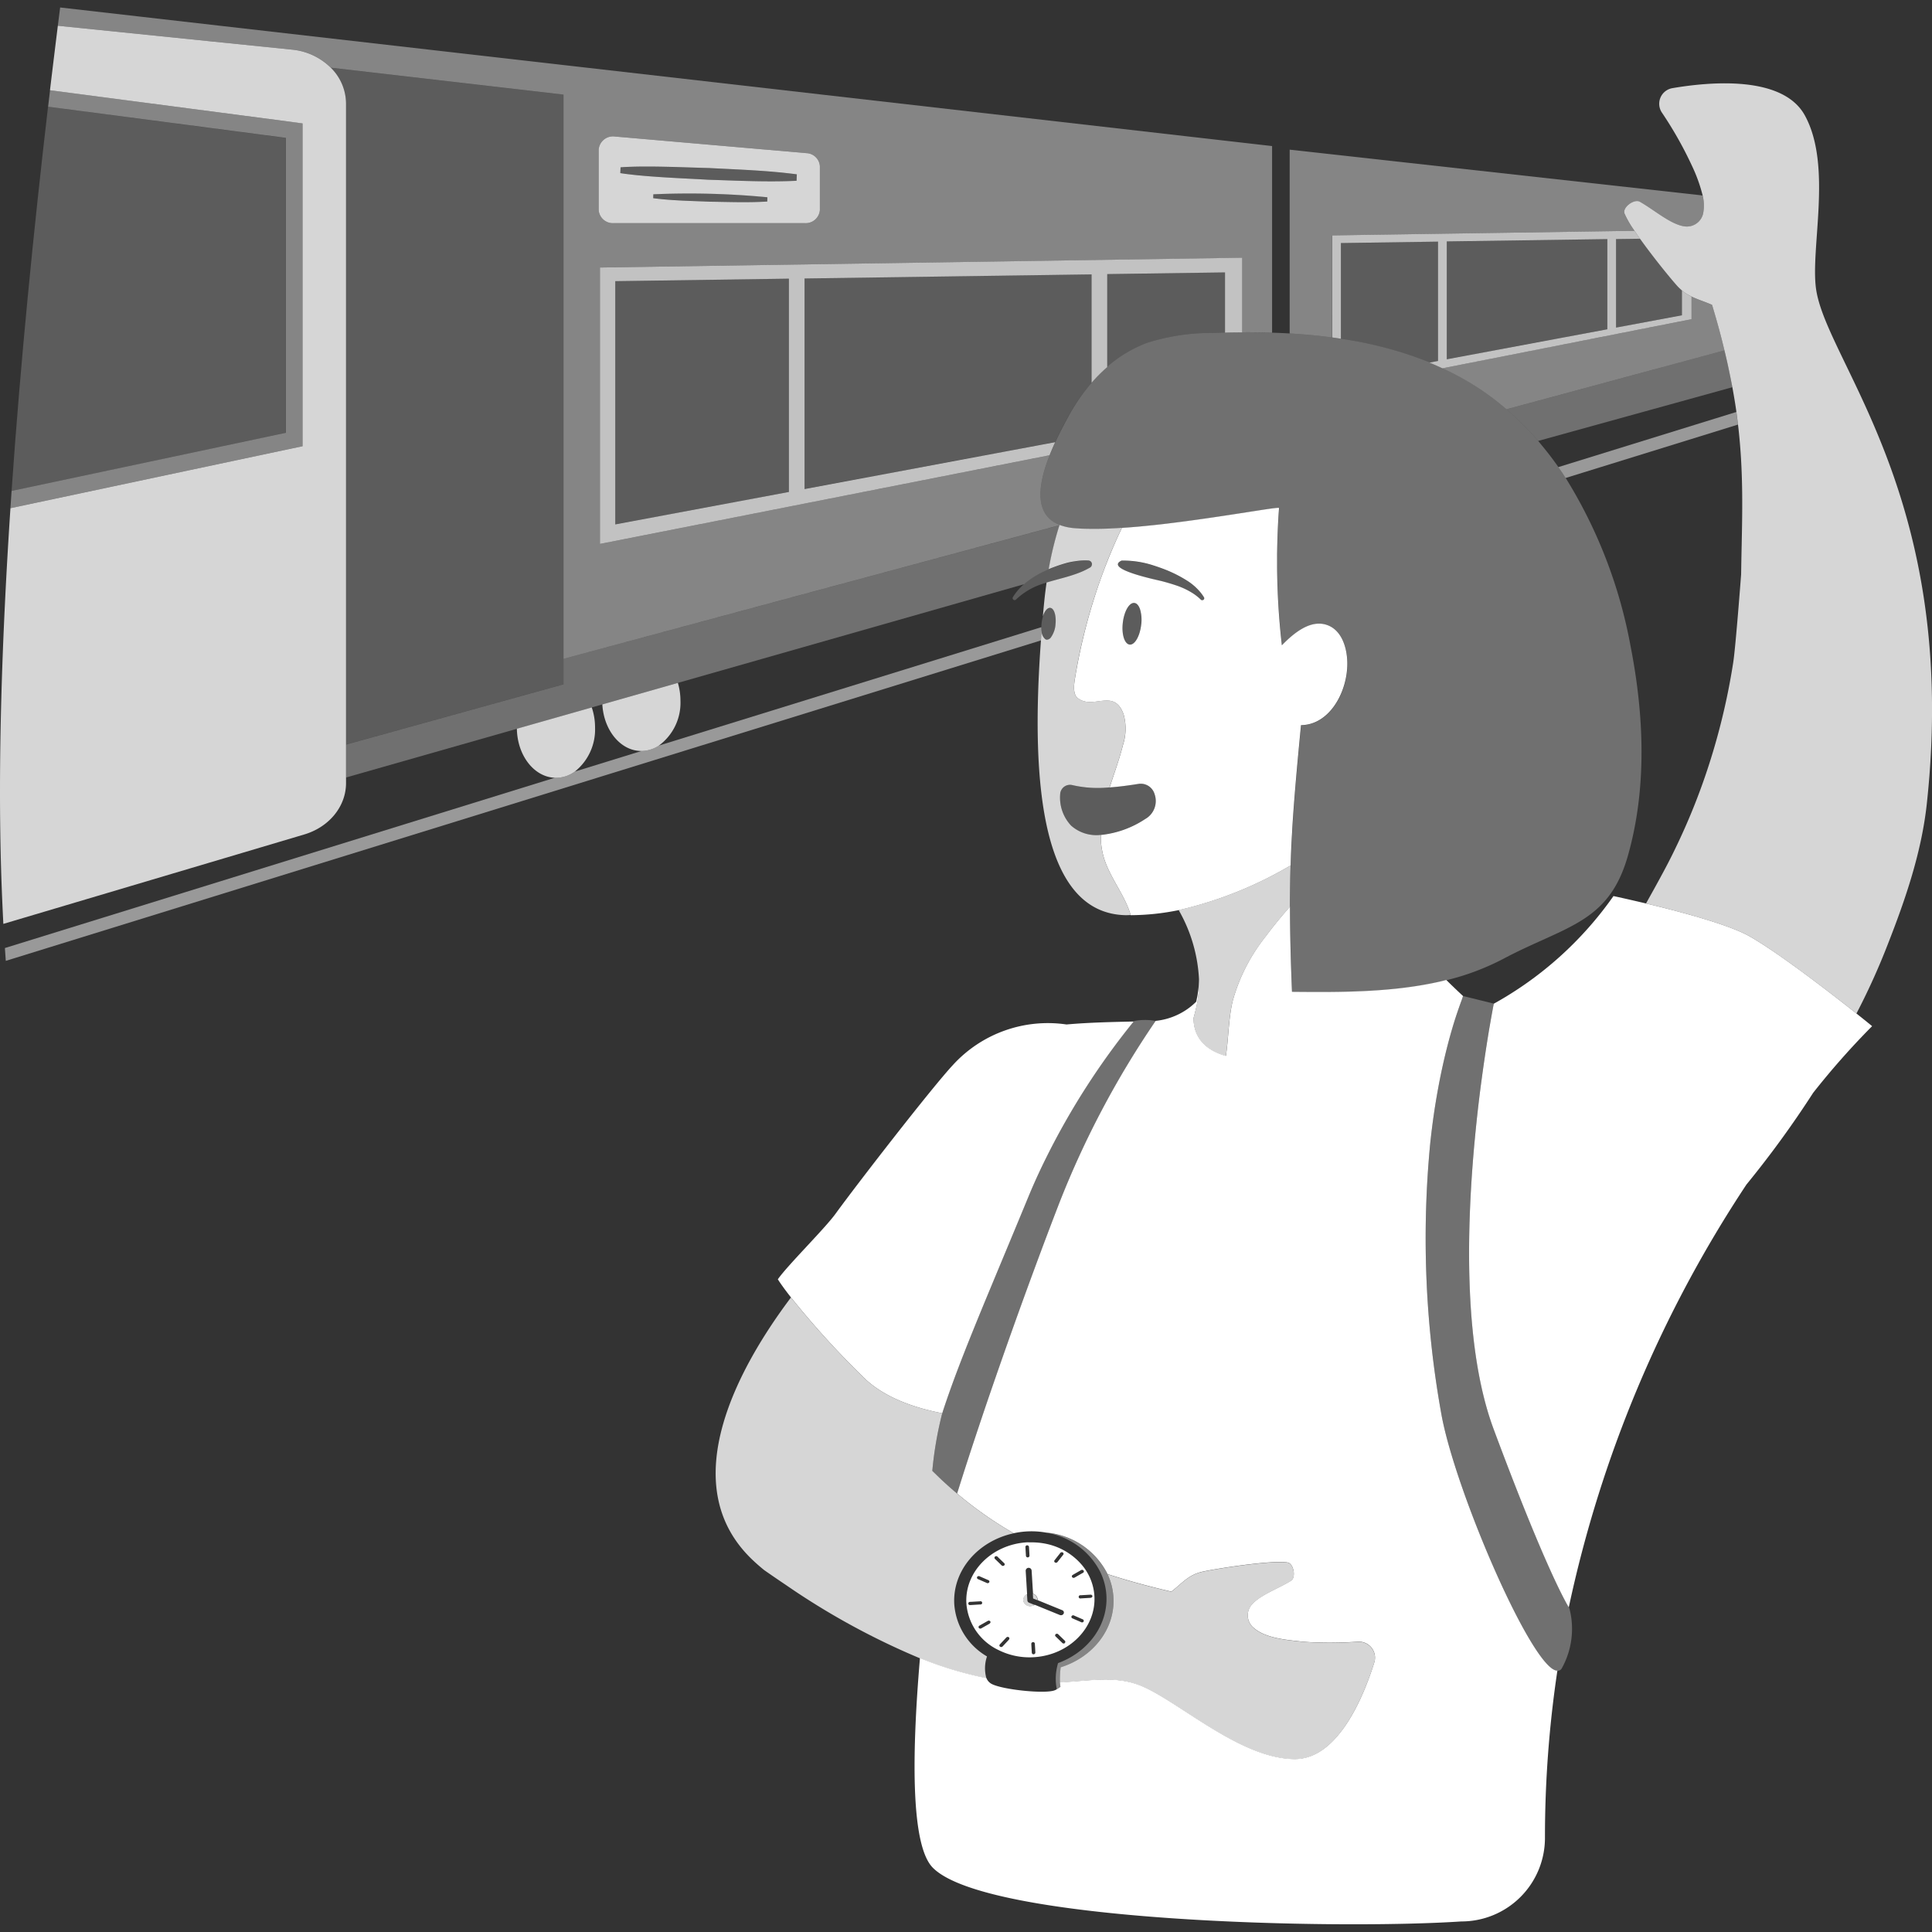 <svg viewBox="0 0 300 300" xmlns="http://www.w3.org/2000/svg"><rect x="0" y="0" width="300" height="300" fill="#333333" stroke="none"/><g fill="#fff"><path d="m 243.11 74.22 l 26.76 -8.29 c -.08 -.65 -.16 -1.29 -.25 -1.96 l -27.64 8.56 c .4 .56 .77 1.12 1.13 1.69 z" opacity=".5"/><path d="m 161.7 97.39 l -59.41 18.39 a 4.99 4.99 0 0 1 -2.67 .83 l -10.36 3.2 a 5.04 5.04 0 0 1 -2.94 .97 c -.06 0 -.12 -.01 -.17 -.01 l -85.39 26.44 q .07 1 .14 1.99 l 160.75 -49.76 c .03 -.46 .07 -.91 .1 -1.37 a 4.49 4.49 0 0 1 -.05 -.68 z" opacity=".5"/><path d="m 223.98 57.18 a 44.03 44.03 0 0 1 6.05 3.39 42.35 42.35 0 0 1 3.89 2.99 l 33.86 -9.15 c -.54 -2.22 -1.16 -4.56 -1.92 -7.06 -1.15 -.51 -2.2 -.81 -3.2 -1.3 v 3.51 z" opacity=".4"/><path d="m 206.87 36.55 l 46.93 -.71 a 15.35 15.35 0 0 1 -1.55 -2.68 c -.35 -.95 1.5 -2.32 2.39 -1.82 2.27 1.29 4.79 3.51 6.92 3.82 a 2.59 2.59 0 0 0 2.9 -1.99 6.59 6.59 0 0 0 -.07 -2.8 c -.12 -.02 -.24 -.04 -.36 -.06 l -63.77 -7.07 v 28.54 c 2.21 .13 4.42 .33 6.6 .62 z" opacity=".4"/><path d="m 91.89 109.85 l -11.63 3.31 c .07 4.15 2.67 7.49 5.89 7.61 .06 0 .12 .01 .17 .01 a 5.04 5.04 0 0 0 2.94 -.97 8.35 8.35 0 0 0 3.14 -6.83 9.7 9.7 0 0 0 -.51 -3.13 z" opacity=".8"/><path d="m 105.26 106.04 l -11.73 3.34 c .23 4.04 2.85 7.23 6.05 7.23 h .05 a 4.99 4.99 0 0 0 2.67 -.83 8.24 8.24 0 0 0 3.36 -6.98 9.74 9.74 0 0 0 -.4 -2.76 z" opacity=".8"/><path d="m 45.56 7.73 a 9.91 9.91 0 0 1 5.81 2.78 l 36.13 4.18 v 87.62 l 77.04 -20.76 .01 -.02 c -4.12 -1.6 -3.31 -6.42 -1.56 -10.84 l -69.83 13.77 v -42.92 l 99.73 -1.51 v 11.57 q 2.32 -.02 4.64 .06 v -28.98 l -188.19 -21.52 q -.18 1.41 -.36 2.84 z m 47.4 15.5 a 2.23 2.23 0 0 1 2.55 -2.03 l 29.71 2.58 a 2.17 2.17 0 0 1 2.09 2.04 v 6.78 a 2.2 2.2 0 0 1 -2.32 2.05 h -29.71 a 2.2 2.2 0 0 1 -2.32 -2.05 z" opacity=".4"/><path d="m 87.5 102.31 v 3.95 l -5.74 1.59 -28.03 7.77 v 5.11 l 26.53 -7.56 11.63 -3.32 1.64 -.47 11.73 -3.34 53.74 -15.32 a 13.81 13.81 0 0 1 3.86 -2.31 53.73 53.73 0 0 1 1.68 -6.85 z" opacity=".3"/><path d="m 51.36 10.51 a 7.85 7.85 0 0 1 2.37 5.55 v 99.55 l 28.03 -7.77 5.74 -1.59 v -91.56 z" opacity=".2"/><path d="m 51.36 10.51 a 9.91 9.91 0 0 0 -5.8 -2.78 l -36.58 -3.73 q -.61 4.92 -1.22 10.01 l 21.47 2.82 15.5 2.03 2.25 .3 v 50.13 l -2.05 .43 -15.7 3.33 -27.61 5.86 c -1.32 20.01 -1.97 39.54 -1.43 56.73 q .13 4 .33 7.82 l 46.64 -13.86 c 3.92 -1.13 6.57 -4.36 6.57 -8 v -105.54 a 7.85 7.85 0 0 0 -2.37 -5.55 z" opacity=".8"/><path d="m 29.23 19.43 l -4.14 -.54 -17.63 -2.32 c -2.22 19.02 -4.27 39.54 -5.66 59.66 l 27.43 -5.81 15.16 -3.22 v -45.78 z" opacity=".2"/><path d="m 44.73 18.86 l -15.5 -2.03 -21.46 -2.82 q -.15 1.28 -.3 2.56 l 17.63 2.31 4.14 .54 15.16 1.99 v 45.79 l -15.17 3.22 -27.43 5.81 q -.09 1.34 -.18 2.68 l 27.61 -5.86 15.7 -3.33 2.05 -.43 v -50.14 z" opacity=".4"/><path d="m 95.54 43.66 v 37.77 l 26.96 -5.04 v -33.12 z" opacity=".2"/><path d="m 169.5 59.44 v -16.85 l -44.57 .64 v 32.7 l 38.92 -7.28 c .67 -1.44 1.37 -2.78 1.95 -3.85 a 30.05 30.05 0 0 1 3.7 -5.36 z" opacity=".2"/><path d="m 178.22 53.21 a 32.91 32.91 0 0 1 9.96 -1.51 c .68 -.03 1.36 -.04 2.04 -.06 v -9.34 l -18.29 .26 v 14.44 a 19.88 19.88 0 0 1 6.29 -3.79 z" opacity=".2"/><path d="m 93.16 41.54 v 42.92 l 69.82 -13.77 c .27 -.69 .57 -1.37 .87 -2.03 l -38.92 7.28 v -32.7 l 44.57 -.64 v 16.84 a 24.81 24.81 0 0 1 2.43 -2.44 v -14.44 l 18.29 -.26 v 9.35 q 1.33 -.04 2.67 -.04 v -11.59 z m 29.34 34.85 l -26.96 5.04 v -37.77 l 26.96 -.39 z" opacity=".7"/><path d="m 223.28 56.05 v -18.53 l -15.08 .22 v 14.86 a 59.63 59.63 0 0 1 13.75 3.7 z" opacity=".2"/><path d="m 249.57 51.13 v -13.99 l -24.93 .36 v 18.29 z" opacity=".2"/><path d="m 261.17 48.96 v -3.87 a 6.95 6.95 0 0 1 -.73 -.7 c -1.1 -1.22 -3.77 -4.51 -5.78 -7.33 l -3.72 .05 v 13.77 z" opacity=".2"/><path d="m 261.17 45.09 v 3.87 l -10.23 1.91 v -13.75 l 3.72 -.05 c -.3 -.43 -.59 -.84 -.85 -1.23 l -46.93 .71 v 15.85 c .44 .06 .89 .13 1.33 .2 v -14.86 l 15.08 -.22 v 18.53 l -1.33 .25 q 1.02 .42 2.02 .89 l 38.68 -7.63 v -3.51 a 7.2 7.2 0 0 1 -1.49 -.96 z m -36.52 -7.6 l 24.93 -.36 v 14 l -24.93 4.66 z" opacity=".7"/><path d="m 95.28 34.65 h 29.71 a 2.2 2.2 0 0 0 2.32 -2.05 v -6.78 a 2.17 2.17 0 0 0 -2.09 -2.04 l -29.71 -2.58 a 2.23 2.23 0 0 0 -2.55 2.04 v 9.36 a 2.2 2.2 0 0 0 2.32 2.05 z m 23.86 -3.36 c -2.96 .19 -5.91 .07 -8.86 .03 -2.95 -.13 -5.9 -.16 -8.85 -.55 l .02 -.6 a 126.96 126.96 0 0 1 17.71 .46 z m -22.78 -5.31 c 3.97 -.28 9.68 .01 13.7 .11 4.56 .24 9.12 .38 13.67 .98 l -.04 1 c -4.58 .22 -9.14 -.02 -13.7 -.16 -4.03 -.24 -9.72 -.42 -13.67 -1.03 z" opacity=".8"/><path d="m 123.69 28.07 l .04 -1 c -4.55 -.6 -9.11 -.74 -13.67 -.98 -4.02 -.1 -9.74 -.39 -13.7 -.11 l -.04 .9 c 3.95 .61 9.63 .8 13.67 1.03 4.56 .14 9.12 .38 13.7 .16 z" opacity=".2"/><path d="m 101.45 30.16 l -.02 .6 c 2.94 .39 5.9 .42 8.85 .55 2.95 .05 5.9 .17 8.86 -.03 l .02 -.67 a 126.96 126.96 0 0 0 -17.71 -.45 z" opacity=".2"/><path d="m 268.45 57.35 q -.31 -1.44 -.67 -2.94 l -33.86 9.15 a 45.95 45.95 0 0 1 4.93 4.91 l 29.6 -8.19 .55 -.15 q -.25 -1.36 -.55 -2.78 z" opacity=".3"/><path d="m 183.47 141.21 c -.15 .03 -.29 .07 -.44 .1 .06 .1 .11 .21 .17 .32 a 23.94 23.94 0 0 1 2.98 10.43 17.15 17.15 0 0 1 -.45 4.46 c -.13 .55 -.27 1.09 -.41 1.62 .02 2.03 .9 4.7 5.03 5.85 .42 -2.83 .39 -5.73 1.05 -8.52 a 27.96 27.96 0 0 1 5.13 -10.03 q 1.77 -2.4 3.77 -4.62 c 0 -1.43 .02 -2.81 .04 -4.17 q .02 -1.14 .06 -2.27 a 61.11 61.11 0 0 1 -16.93 6.83 z" opacity=".8"/><path d="m 200.62 129.5 c .02 -.32 .03 -.64 .05 -.96 .29 -4.67 .74 -9.66 1.35 -15.94 4.42 -.04 7.19 -5.11 7.19 -9.54 0 -2.39 -.82 -5.14 -3.06 -5.98 -2.57 -.97 -5.19 1.15 -7.1 3.12 a 111.78 111.78 0 0 1 -.74 -12.12 c 0 -.68 0 -1.36 0 -2.03 .03 -2.39 .12 -4.78 .3 -7.16 .02 -.06 -.38 -.03 -1.09 .06 -1.03 .14 -2.74 .41 -4.87 .74 -3.29 .51 -7.58 1.16 -11.9 1.67 -.93 .11 -1.87 .21 -2.8 .3 -1.27 .13 -2.53 .23 -3.74 .31 -.79 1.65 -1.52 3.33 -2.2 5.03 q -1.17 2.93 -2.12 5.94 -.33 1.05 -.64 2.11 -.32 1.11 -.61 2.22 c -.69 2.65 -1.27 5.33 -1.71 8.04 -.14 .84 -.39 2.46 .42 3.09 2.43 1.89 5.64 -1.64 7.13 2.54 a 8.23 8.23 0 0 1 -.1 4.73 c -.56 2.24 -1.37 4.4 -2.07 6.6 1.41 -.1 2.91 -.3 4.48 -.55 a 2.24 2.24 0 0 1 2.49 1.58 3.21 3.21 0 0 1 -1.46 3.88 15.23 15.23 0 0 1 -6.88 2.47 c 0 .39 0 .77 .03 1.16 a 11.68 11.68 0 0 0 .45 2.4 c .95 3.12 3.3 5.86 4.16 8.9 a 37.67 37.67 0 0 0 7.46 -.79 c .15 -.03 .29 -.07 .44 -.1 a 61.11 61.11 0 0 0 16.93 -6.84 c .04 -1.63 .11 -3.24 .21 -4.88 z m -23.42 -32.47 c -.21 1.78 -1.01 3.16 -1.8 3.06 s -1.26 -1.61 -1.05 -3.39 a 6.89 6.89 0 0 1 .27 -1.29 c .35 -1.11 .94 -1.85 1.53 -1.78 .39 .04 .7 .44 .89 1.03 a 5.8 5.8 0 0 1 .16 2.37 z m 9.63 -3.87 a .3 .3 0 0 1 -.38 -.06 7.78 7.78 0 0 0 -1.22 -.97 11.76 11.76 0 0 0 -2.6 -1.23 c -.71 -.24 -1.43 -.45 -2.15 -.64 -.22 -.06 -1.01 -.23 -1.98 -.47 -2.55 -.64 -6.36 -1.78 -4.35 -2.74 a 14.99 14.99 0 0 1 4.89 .73 q 1.02 .32 2.03 .72 a 20.21 20.21 0 0 1 3.47 1.8 8.75 8.75 0 0 1 1.71 1.5 6.72 6.72 0 0 1 .69 .93 .3 .3 0 0 1 -.11 .44 z"/><path d="m 171.41 133.2 a 11.68 11.68 0 0 1 -.45 -2.4 c -.03 -.38 -.03 -.77 -.03 -1.16 a 5.91 5.91 0 0 1 -4.61 -1.44 6.36 6.36 0 0 1 -1.68 -5.05 1.53 1.53 0 0 1 1.91 -1.23 17.68 17.68 0 0 0 5.75 .34 c .7 -2.2 1.52 -4.36 2.07 -6.6 a 8.23 8.23 0 0 0 .1 -4.73 c -1.5 -4.18 -4.71 -.64 -7.13 -2.54 -.81 -.63 -.55 -2.24 -.42 -3.09 .44 -2.71 1.01 -5.39 1.71 -8.04 q .29 -1.11 .61 -2.22 .31 -1.06 .64 -2.11 .96 -3 2.12 -5.94 c .68 -1.7 1.42 -3.37 2.2 -5.03 a 57.73 57.73 0 0 1 -6.24 .13 c -.37 -.02 -.73 -.04 -1.07 -.07 a 8.49 8.49 0 0 1 -2.34 -.5 l -.03 .01 a 53.73 53.73 0 0 0 -1.68 6.85 24.65 24.65 0 0 1 2.87 -.99 c .44 -.11 .88 -.19 1.32 -.25 a 9.46 9.46 0 0 1 1.98 -.1 .58 .58 0 0 1 .55 .62 c 0 .01 -.01 .01 -.01 .02 a .59 .59 0 0 1 -.27 .44 12.18 12.18 0 0 1 -1.9 .89 c -1.58 .6 -3.26 .95 -4.87 1.45 -.13 .93 -.25 1.87 -.35 2.85 q -.12 1.22 -.23 2.42 c .27 -.84 .72 -1.39 1.16 -1.34 .56 .06 .9 1.07 .83 2.29 -.01 .1 -.01 .2 -.02 .3 a 4.01 4.01 0 0 1 -.69 1.96 .81 .81 0 0 1 -.68 .39 .54 .54 0 0 1 -.24 -.1 1.76 1.76 0 0 1 -.55 -1.17 c -.04 .46 -.07 .92 -.1 1.37 -1.69 22.86 .31 42.47 13.21 42.68 .24 0 .48 -.02 .72 -.02 -.86 -3.03 -3.21 -5.77 -4.16 -8.89 z" opacity=".8"/><path d="m 163.11 94.4 c -.44 -.05 -.89 .5 -1.16 1.34 a 5.27 5.27 0 0 0 -.21 1 5.7 5.7 0 0 0 -.03 .64 4.49 4.49 0 0 0 .05 .68 1.76 1.76 0 0 0 .55 1.17 .54 .54 0 0 0 .24 .1 .81 .81 0 0 0 .68 -.39 4.01 4.01 0 0 0 .68 -1.94 c .01 -.1 .02 -.2 .02 -.3 .08 -1.23 -.27 -2.23 -.82 -2.3 z" opacity=".2"/><path d="m 177.03 94.67 c -.19 -.6 -.5 -.99 -.89 -1.03 -.58 -.07 -1.17 .67 -1.53 1.78 a 6.89 6.89 0 0 0 -.27 1.29 c -.21 1.78 .27 3.3 1.05 3.39 s 1.59 -1.28 1.8 -3.06 a 5.8 5.8 0 0 0 -.16 -2.37 z" opacity=".2"/><path d="m 179.27 123.29 a 2.24 2.24 0 0 0 -2.49 -1.58 c -1.57 .25 -3.07 .45 -4.48 .55 a 17.68 17.68 0 0 1 -5.75 -.34 1.53 1.53 0 0 0 -1.91 1.23 6.36 6.36 0 0 0 1.68 5.05 5.91 5.91 0 0 0 4.61 1.44 15.23 15.23 0 0 0 6.88 -2.47 3.21 3.21 0 0 0 1.46 -3.88 z" opacity=".2"/><path d="m 186.94 92.75 a 6.72 6.72 0 0 0 -.69 -.93 8.75 8.75 0 0 0 -1.71 -1.5 20.21 20.21 0 0 0 -3.47 -1.8 q -1 -.41 -2.03 -.72 a 14.99 14.99 0 0 0 -4.89 -.73 c -2 .95 1.8 2.1 4.35 2.74 .97 .24 1.76 .41 1.98 .47 .72 .19 1.44 .39 2.15 .64 a 11.76 11.76 0 0 1 2.6 1.23 7.78 7.78 0 0 1 1.22 .97 .3 .3 0 0 0 .49 -.36 z" opacity=".2"/><path d="m 169.02 87.07 a 9.46 9.46 0 0 0 -1.98 .1 c -.44 .06 -.88 .15 -1.32 .25 a 24.65 24.65 0 0 0 -2.87 .99 13.81 13.81 0 0 0 -3.86 2.31 8.78 8.78 0 0 0 -1.73 2.04 .31 .31 0 0 0 .48 .36 10.73 10.73 0 0 1 4.78 -2.64 c 1.61 -.5 3.29 -.85 4.87 -1.45 a 12.18 12.18 0 0 0 1.9 -.89 .59 .59 0 0 0 .27 -.44 c 0 -.01 0 -.01 .01 -.02 a .58 .58 0 0 0 -.55 -.61 z" opacity=".2"/><path d="m 253.2 100.37 a 75.01 75.01 0 0 0 -10.08 -26.15 c -.37 -.57 -.74 -1.13 -1.13 -1.69 q -1.31 -1.87 -2.78 -3.62 c -.12 -.15 -.24 -.3 -.37 -.45 a 45.95 45.95 0 0 0 -4.93 -4.91 42.35 42.35 0 0 0 -3.89 -2.99 44.03 44.03 0 0 0 -6.05 -3.39 q -1 -.47 -2.02 -.89 a 59.63 59.63 0 0 0 -13.75 -3.68 c -.44 -.07 -.89 -.14 -1.33 -.2 -2.18 -.29 -4.39 -.49 -6.6 -.62 q -1.37 -.08 -2.75 -.12 -2.32 -.07 -4.64 -.06 -1.34 .01 -2.67 .04 c -.68 .02 -1.36 .04 -2.04 .06 a 32.91 32.91 0 0 0 -9.96 1.51 19.88 19.88 0 0 0 -6.3 3.79 24.81 24.81 0 0 0 -2.41 2.44 30.05 30.05 0 0 0 -3.69 5.38 c -.58 1.07 -1.28 2.4 -1.95 3.85 -.3 .66 -.6 1.34 -.87 2.03 -1.75 4.42 -2.56 9.24 1.56 10.84 l .02 .01 a 8.49 8.49 0 0 0 2.34 .5 c .34 .03 .7 .05 1.07 .07 a 57.73 57.73 0 0 0 6.24 -.13 c 1.22 -.08 2.47 -.19 3.74 -.31 .93 -.09 1.86 -.19 2.8 -.3 4.33 -.5 8.61 -1.16 11.91 -1.67 2.13 -.33 3.84 -.6 4.87 -.74 .72 -.09 1.12 -.12 1.09 -.06 -.18 2.38 -.28 4.77 -.3 7.16 -.01 .68 -.01 1.36 0 2.03 a 111.78 111.78 0 0 0 .74 12.12 c 1.91 -1.98 4.53 -4.09 7.1 -3.12 2.23 .84 3.05 3.6 3.06 5.98 .01 4.42 -2.76 9.5 -7.19 9.54 -.61 6.28 -1.06 11.27 -1.35 15.94 -.02 .32 -.04 .64 -.05 .96 -.09 1.64 -.17 3.25 -.22 4.87 q -.04 1.13 -.06 2.27 c -.03 1.36 -.04 2.74 -.04 4.17 0 3.9 .1 8.14 .31 13.22 7.75 .07 15.75 .09 23.22 -1.65 .25 -.06 .5 -.13 .74 -.19 a 38.77 38.77 0 0 0 8.86 -3.33 c 9.65 -5.13 16.35 -5.49 19.33 -16 s 2.52 -21.79 .42 -32.51 z" opacity=".3"/><path d="m 282.01 44.96 c -.95 -6.33 2.57 -19.19 -1.76 -27.05 -3.43 -6.22 -14.65 -5.23 -20.57 -4.22 a 2.46 2.46 0 0 0 -1.63 3.78 59.2 59.2 0 0 1 4.66 8.24 24.46 24.46 0 0 1 1.68 4.65 6.59 6.59 0 0 1 .07 2.8 2.59 2.59 0 0 1 -2.9 1.99 c -2.13 -.3 -4.65 -2.53 -6.92 -3.82 -.88 -.5 -2.74 .87 -2.39 1.82 a 15.35 15.35 0 0 0 1.55 2.68 c .27 .4 .55 .81 .85 1.23 2.01 2.82 4.68 6.11 5.78 7.33 a 6.95 6.95 0 0 0 .73 .7 7.2 7.2 0 0 0 1.49 .95 c 1 .49 2.05 .79 3.2 1.3 .76 2.51 1.39 4.84 1.92 7.06 q .37 1.51 .67 2.94 t .56 2.79 c .24 1.32 .46 2.6 .63 3.85 .09 .66 .17 1.31 .25 1.96 .87 7.39 .67 13.69 .52 20.9 l -.04 2.36 s -.84 11.18 -1.23 13.7 a 103.26 103.26 0 0 1 -3.42 14.76 99.59 99.59 0 0 1 -5.47 13.89 c -1.06 2.24 -2.25 4.41 -3.44 6.57 l -1.21 2.17 c 5.14 1.23 12.8 3.26 16.04 5.08 4.46 2.52 12.59 8.81 16.64 12.01 .08 -.15 .15 -.3 .23 -.45 a 106.01 106.01 0 0 0 4.65 -10.34 c 2.76 -7.03 5.23 -14.28 6.04 -21.75 5.12 -47.21 -15.46 -68.4 -17.18 -79.88 z" opacity=".8"/><path d="m 288.27 157.38 c -4.05 -3.21 -12.18 -9.5 -16.64 -12.01 -3.24 -1.83 -10.9 -3.85 -16.04 -5.08 -2.94 -.7 -5.05 -1.15 -5.05 -1.15 a 55.65 55.65 0 0 1 -18.59 16.72 s -.21 1.07 -.54 2.96 c -.04 .25 -.09 .52 -.14 .8 -.34 2.04 -.78 4.83 -1.22 8.13 -.04 .27 -.07 .53 -.11 .81 -.33 2.53 -.65 5.33 -.93 8.32 -.03 .31 -.06 .62 -.09 .94 -1.26 14.06 -1.54 31.88 3.02 44.12 7.84 21.06 11.14 26.8 11.66 27.65 a 190.95 190.95 0 0 1 27.59 -65.66 156.43 156.43 0 0 0 10.35 -14.23 120.78 120.78 0 0 1 9.16 -10.36 s -.94 -.78 -2.43 -1.96 z"/><path d="m 243.68 249.69 s -.03 -.04 -.08 -.12 c -.52 -.85 -3.83 -6.59 -11.66 -27.65 -4.55 -12.24 -4.28 -30.07 -3.02 -44.12 .03 -.32 .06 -.63 .09 -.94 .28 -2.99 .6 -5.8 .93 -8.32 .04 -.27 .07 -.54 .11 -.81 .44 -3.31 .88 -6.09 1.22 -8.13 .05 -.28 .09 -.55 .14 -.8 .33 -1.89 .54 -2.96 .54 -2.96 l -4.77 -1.18 c -.09 .23 -.16 .48 -.24 .71 -.41 1.12 -.8 2.25 -1.16 3.41 -.71 2.28 -1.3 4.62 -1.82 7 q -.4 1.82 -.73 3.68 -.66 3.67 -1.07 7.4 c -.03 .31 -.07 .63 -.1 .94 a 153.8 153.8 0 0 0 1.79 41.98 c 2.25 12.08 14.21 39.7 17.99 39.68 a .8 .8 0 0 0 .72 -.49 12.58 12.58 0 0 0 1.12 -9.28 z" opacity=".3"/><path d="m 223.85 219.78 a 153.8 153.8 0 0 1 -1.79 -41.98 c .03 -.31 .06 -.63 .1 -.94 q .41 -3.73 1.07 -7.4 .33 -1.85 .73 -3.68 c .52 -2.38 1.12 -4.73 1.82 -7 .36 -1.16 .75 -2.29 1.16 -3.41 .09 -.23 .16 -.48 .24 -.71 -.92 -.85 -1.78 -1.68 -2.6 -2.49 -.25 .06 -.49 .13 -.74 .19 -7.47 1.74 -15.48 1.73 -23.22 1.65 -.21 -5.08 -.31 -9.32 -.31 -13.22 q -1.99 2.22 -3.77 4.62 a 27.96 27.96 0 0 0 -5.13 10.03 c -.65 2.79 -.63 5.69 -1.05 8.52 -4.13 -1.15 -5.01 -3.82 -5.03 -5.85 .14 -.53 .28 -1.06 .41 -1.62 a 17.15 17.15 0 0 0 .45 -4.46 17.01 17.01 0 0 1 -.45 3.52 10.43 10.43 0 0 1 -6.29 2.97 141.5 141.5 0 0 0 -14.91 28.14 c -2.41 6.22 -5.54 14.65 -8.69 23.61 -1.15 3.28 -2.31 6.62 -3.43 9.96 -1.33 3.96 -2.62 7.89 -3.8 11.68 a 59.67 59.67 0 0 0 8.79 6.17 12.87 12.87 0 0 1 5.02 -.1 11.76 11.76 0 0 1 9.55 6.44 c 3.07 1 6.36 1.9 9.9 2.72 1.65 -1.25 2.6 -2.6 4.87 -3.1 .44 -.1 1.08 -.22 1.85 -.35 3.43 -.59 9.43 -1.4 11.33 -1.07 .97 .16 1.34 2.36 .53 2.85 -2.08 1.27 -5.08 2.3 -6.26 3.92 a 2.52 2.52 0 0 0 .45 3.36 c 1.67 1.46 4.33 1.82 7.14 2.11 1.02 .11 2.08 .17 3.13 .19 2.16 .06 4.28 -.02 5.96 -.13 a 2.49 2.49 0 0 1 2.54 3.16 c -1.06 3.39 -3.03 8.51 -6.04 11.82 -1.78 1.97 -3.93 3.3 -6.47 3.25 -4.86 -.09 -9.99 -3.01 -14.6 -5.94 -3.57 -2.27 -6.82 -4.55 -9.36 -5.53 -3.8 -1.46 -7.46 -.72 -12.36 -.43 a 3.42 3.42 0 0 0 .08 .68 4.22 4.22 0 0 1 -.79 .5 l -.04 .01 c -1.35 .65 -8.28 -.06 -9.91 -.99 a 1.78 1.78 0 0 1 -.76 -.88 56.65 56.65 0 0 1 -10.32 -3.11 c -1.39 16.4 -1.25 29.24 1.98 32.54 8.33 8.52 62.9 9.64 82.07 8.36 a 12.97 12.97 0 0 0 13 -13.07 174.73 174.73 0 0 1 1.93 -25.87 c -3.77 .06 -15.73 -27.56 -17.98 -39.64 z"/><path d="m 165.61 159.08 a 19.95 19.95 0 0 0 -17.62 6.27 c -3.23 3.45 -14.85 18.44 -18.27 23.15 -1.67 2.3 -7.4 7.95 -8.94 10.15 .52 .81 1.23 1.78 2.05 2.82 a 135.81 135.81 0 0 0 11.61 12.74 c 3.14 2.88 7.6 4.41 11.88 5.24 .06 -.22 .13 -.44 .2 -.65 .61 -1.83 1.28 -3.72 2.03 -5.71 1.5 -3.98 3.31 -8.41 5.57 -13.84 1.61 -3.88 3.44 -8.25 5.54 -13.34 .89 -2.16 1.84 -4.23 2.83 -6.21 a 114.14 114.14 0 0 1 13.55 -21.08 c -3.09 .07 -6.85 .14 -10.43 .46 z"/><path d="m 176.1 158.54 l -.07 .08 a 114.14 114.14 0 0 0 -13.55 21.08 c -.98 1.98 -1.94 4.06 -2.83 6.21 -2.1 5.09 -3.93 9.46 -5.54 13.34 -2.25 5.43 -4.07 9.86 -5.57 13.84 -.75 1.99 -1.42 3.87 -2.03 5.71 -.07 .2 -.13 .42 -.2 .65 a 57.07 57.07 0 0 0 -1.54 8.94 q .65 .65 1.31 1.27 l .01 -.05 c 0 .02 .01 .05 .01 .07 .82 .77 1.66 1.52 2.52 2.24 1.18 -3.79 2.47 -7.72 3.8 -11.68 1.12 -3.34 2.28 -6.68 3.43 -9.96 3.15 -8.96 6.28 -17.39 8.69 -23.61 a 141.5 141.5 0 0 1 14.91 -28.14 9.13 9.13 0 0 0 -3.35 .01 z" opacity=".3"/><path d="m 210.88 254.94 c -1.68 .11 -3.8 .19 -5.96 .13 -1.05 -.03 -2.11 -.09 -3.13 -.19 -2.81 -.29 -5.48 -.66 -7.14 -2.11 a 2.52 2.52 0 0 1 -.45 -3.36 c 1.18 -1.62 4.18 -2.66 6.26 -3.92 .81 -.49 .44 -2.69 -.53 -2.85 -1.9 -.32 -7.9 .48 -11.33 1.07 -.77 .13 -1.41 .25 -1.85 .35 -2.28 .5 -3.22 1.84 -4.87 3.1 -3.55 -.82 -6.83 -1.72 -9.9 -2.72 a 9.75 9.75 0 0 1 .91 3.56 c .3 4.95 -3.19 9.34 -8.19 10.9 a 17.2 17.2 0 0 0 -.12 2.38 c 4.9 -.3 8.56 -1.03 12.36 .43 2.55 .98 5.8 3.26 9.36 5.53 4.61 2.93 9.75 5.85 14.6 5.94 2.54 .05 4.69 -1.29 6.47 -3.25 3 -3.31 4.98 -8.43 6.04 -11.82 a 2.49 2.49 0 0 0 -2.53 -3.17 z" opacity=".8"/><path d="m 148.18 249.12 c -.31 -5.25 3.69 -9.85 9.23 -11.03 a 59.67 59.67 0 0 1 -8.79 -6.17 c -.86 -.72 -1.7 -1.47 -2.52 -2.24 0 -.02 -.01 -.05 -.01 -.07 l -.01 .05 q -.66 -.63 -1.31 -1.27 a 57.07 57.07 0 0 1 1.54 -8.94 c -4.29 -.83 -8.74 -2.36 -11.88 -5.24 a 135.81 135.81 0 0 1 -11.61 -12.74 c -7.81 10.38 -18.51 29.03 -5.84 40.87 .55 .52 1.1 .99 1.64 1.43 l .02 .02 q 1.72 1.2 3.36 2.3 a 114.32 114.32 0 0 0 20.85 11.41 56.65 56.65 0 0 0 10.32 3.11 5.73 5.73 0 0 1 .09 -3.4 10.24 10.24 0 0 1 -5.08 -8.09 z" opacity=".8"/><path d="m 169.94 247.82 a 8.24 8.24 0 0 0 -1.89 -4.75 9.93 9.93 0 0 0 -5.58 -3.34 10.96 10.96 0 0 0 -2.5 -.23 c -.17 0 -.33 -.02 -.5 -.01 -5.49 .33 -9.71 4.59 -9.41 9.52 a 8.74 8.74 0 0 0 5.01 7.22 10.76 10.76 0 0 0 5.47 1.1 c 5.48 -.33 9.69 -4.59 9.4 -9.51 z m -1.68 -3.94 a .24 .24 0 0 1 -.08 .34 l -.17 .09 q -.58 .33 -1.15 .66 a .3 .3 0 0 1 -.38 -.07 .24 .24 0 0 1 .08 -.34 l .17 -.1 1.15 -.66 a .3 .3 0 0 1 .38 .08 z m -3.59 -2.77 a .3 .3 0 0 1 .39 -.02 .24 .24 0 0 1 .09 .17 .25 .25 0 0 1 -.07 .18 l -.11 .14 -.16 .2 -.63 .8 a .3 .3 0 0 1 -.39 .02 .23 .23 0 0 1 -.09 -.17 .26 .26 0 0 1 .07 -.18 l .11 -.14 .44 -.56 z m -5.18 -1.15 a .27 .27 0 0 1 .29 .23 l .01 .18 q .04 .61 .07 1.22 a .28 .28 0 0 1 -.55 .03 l -.01 -.18 q -.04 -.61 -.07 -1.22 a .27 .27 0 0 1 .26 -.27 z m -7.76 4.91 a .23 .23 0 0 1 .09 -.09 .32 .32 0 0 1 .28 -.02 l .17 .08 1.22 .53 a .24 .24 0 0 1 .12 .33 .3 .3 0 0 1 -.37 .11 l -.17 -.08 -1.22 -.53 a .23 .23 0 0 1 -.14 -.22 .25 .25 0 0 1 .01 -.12 z m -1.06 4.36 a .25 .25 0 1 1 -.03 -.49 l .11 -.01 h .09 l 1.36 -.08 a .25 .25 0 1 1 .03 .49 l -.2 .01 -1.27 .08 z m 3.02 2.87 l -.17 .1 -1.15 .65 a .3 .3 0 0 1 -.38 -.07 .24 .24 0 0 1 .08 -.34 l .17 -.1 1.15 -.65 a .3 .3 0 0 1 .38 .07 .24 .24 0 0 1 -.09 .33 z m .82 -10.02 a .24 .24 0 0 1 -.06 -.3 .25 .25 0 0 1 .17 -.13 .28 .28 0 0 1 .25 .05 l .13 .13 .92 .89 a .23 .23 0 0 1 .02 .35 .3 .3 0 0 1 -.39 .02 l -.13 -.13 z m 2.17 12.51 l -.13 .14 -.88 .94 a .3 .3 0 0 1 -.39 .02 .23 .23 0 0 1 -.02 -.35 l .13 -.14 .88 -.94 a .3 .3 0 0 1 .39 -.02 .23 .23 0 0 1 .01 .34 z m 2.22 -6.1 a .99 .99 0 0 1 .59 -.94 l -.22 -3.61 a .46 .46 0 0 1 .92 -.06 l .22 3.6 a .99 .99 0 0 1 .71 .86 .78 .78 0 0 1 0 .13 l 3.82 1.56 a .39 .39 0 0 1 .22 .54 .46 .46 0 0 1 -.39 .24 .49 .49 0 0 1 -.22 -.04 l -3.87 -1.58 a 1.19 1.19 0 0 1 -.6 .2 1.05 1.05 0 0 1 -1.19 -.91 z m 1.61 8.39 a .27 .27 0 0 1 -.29 -.23 l -.01 -.18 q -.04 -.61 -.07 -1.22 a .27 .27 0 0 1 .26 -.26 .26 .26 0 0 1 .29 .23 l .01 .18 q .04 .61 .07 1.22 a .27 .27 0 0 1 -.27 .25 z m 4.86 -1.76 a .3 .3 0 0 1 -.39 .02 l -.13 -.13 -.92 -.89 a .23 .23 0 0 1 -.02 -.35 .3 .3 0 0 1 .39 -.02 l .13 .13 .92 .89 a .24 .24 0 0 1 0 .34 z m 2.9 -3.33 a .3 .3 0 0 1 -.37 .11 l -.17 -.08 -1.22 -.53 a .24 .24 0 0 1 -.12 -.33 .3 .3 0 0 1 .37 -.11 l .17 .08 1.22 .53 a .24 .24 0 0 1 .11 .32 z m 1.1 -3.68 l -.2 .01 -1.36 .08 a .25 .25 0 1 1 -.03 -.49 l .2 -.01 1.36 -.08 a .27 .27 0 0 1 .29 .23 .27 .27 0 0 1 -.28 .25 z"/><path d="m 161.09 248.48 a .78 .78 0 0 0 0 -.13 .99 .99 0 0 0 -.71 -.86 l .04 .72 z" opacity=".8"/><path d="m 159.53 248.51 l -.06 -.96 a .99 .99 0 0 0 -.59 .94 1.05 1.05 0 0 0 1.16 .92 1.19 1.19 0 0 0 .6 -.2 l -.86 -.35 a .41 .41 0 0 1 -.25 -.35 z" opacity=".8"/><path d="m 172.89 248 a 9.75 9.75 0 0 0 -.92 -3.57 11.76 11.76 0 0 0 -9.55 -6.44 11.47 11.47 0 0 1 8.41 6.06 9.6 9.6 0 0 1 .97 3.65 c .27 4.51 -2.65 8.54 -6.99 10.34 -.17 .07 -.34 .14 -.52 .21 -.07 .24 -.14 .53 -.2 .84 a 8.22 8.22 0 0 0 -.13 2.23 7.3 7.3 0 0 0 .12 .86 c .03 .12 -.07 .22 -.24 .3 l .04 -.01 a 4.22 4.22 0 0 0 .79 -.5 3.42 3.42 0 0 1 -.08 -.68 17.2 17.2 0 0 1 .12 -2.38 c 4.99 -1.57 8.48 -5.96 8.18 -10.91 z" opacity=".4"/></g></svg>